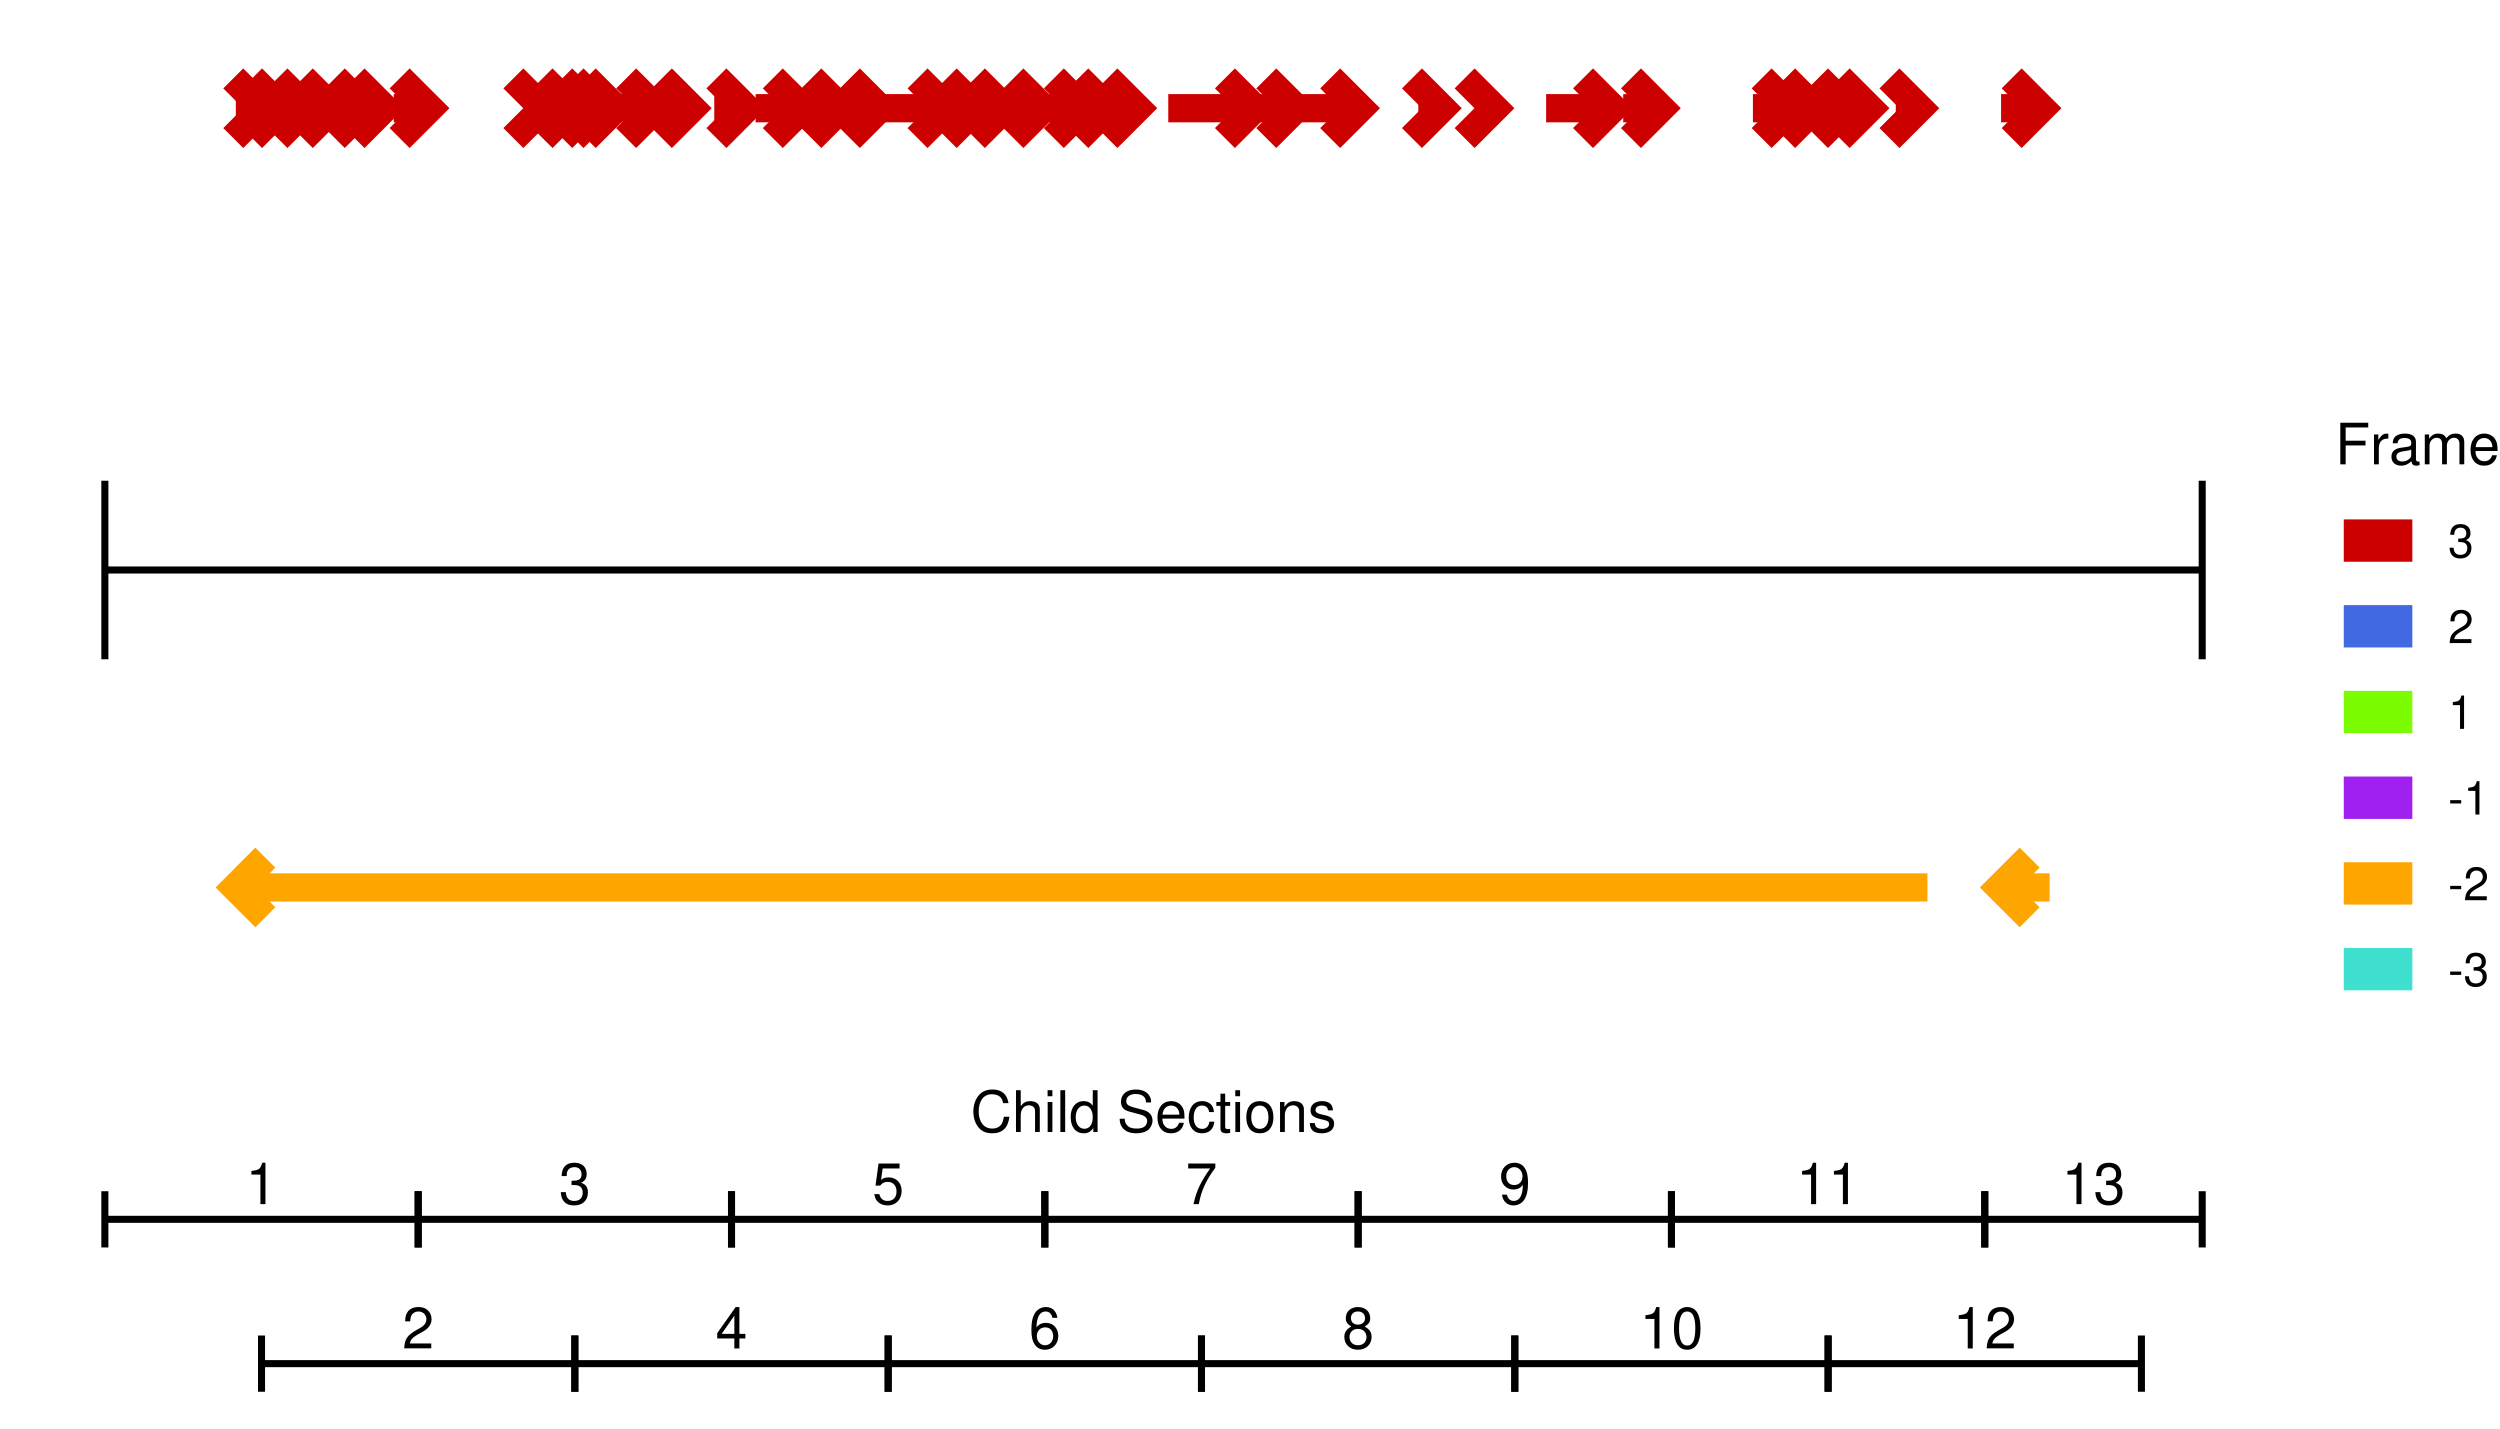 <?xml version="1.0" encoding="UTF-8"?>
<svg xmlns="http://www.w3.org/2000/svg" xmlns:xlink="http://www.w3.org/1999/xlink" width="504pt" height="288pt" viewBox="0 0 504 288" version="1.1">
<defs>
<g>
<symbol overflow="visible" id="glyph0-0">
<path style="stroke:none;" d=""/>
</symbol>
<symbol overflow="visible" id="glyph0-1">
<path style="stroke:none;" d="M 2.984 -5.953 L 2.984 0 L 4 0 L 4 -8.344 L 3.344 -8.344 C 2.984 -7.062 2.75 -6.891 1.172 -6.688 L 1.172 -5.953 Z M 2.984 -5.953 "/>
</symbol>
<symbol overflow="visible" id="glyph0-2">
<path style="stroke:none;" d="M 5.844 -1 L 1.531 -1 C 1.641 -1.703 2.016 -2.141 3.016 -2.75 L 4.172 -3.391 C 5.312 -4.031 5.906 -4.891 5.906 -5.906 C 5.906 -6.609 5.625 -7.25 5.141 -7.703 C 4.656 -8.141 4.047 -8.344 3.281 -8.344 C 2.234 -8.344 1.469 -7.984 1.016 -7.266 C 0.734 -6.828 0.594 -6.297 0.578 -5.469 L 1.594 -5.469 C 1.625 -6.031 1.703 -6.359 1.844 -6.641 C 2.094 -7.141 2.625 -7.453 3.25 -7.453 C 4.172 -7.453 4.859 -6.797 4.859 -5.891 C 4.859 -5.219 4.484 -4.641 3.75 -4.219 L 2.688 -3.609 C 0.984 -2.625 0.484 -1.844 0.391 -0.016 L 5.844 -0.016 Z M 5.844 -1 "/>
</symbol>
<symbol overflow="visible" id="glyph0-3">
<path style="stroke:none;" d="M 2.547 -3.844 L 3.109 -3.844 C 4.219 -3.844 4.797 -3.328 4.797 -2.328 C 4.797 -1.266 4.172 -0.641 3.125 -0.641 C 2 -0.641 1.453 -1.203 1.391 -2.422 L 0.375 -2.422 C 0.422 -1.75 0.531 -1.312 0.734 -0.953 C 1.156 -0.141 1.953 0.266 3.078 0.266 C 4.75 0.266 5.844 -0.75 5.844 -2.328 C 5.844 -3.391 5.438 -3.969 4.453 -4.312 C 5.219 -4.625 5.594 -5.203 5.594 -6.047 C 5.594 -7.484 4.672 -8.344 3.109 -8.344 C 1.453 -8.344 0.578 -7.422 0.547 -5.656 L 1.562 -5.656 C 1.578 -6.172 1.609 -6.453 1.75 -6.703 C 1.969 -7.188 2.484 -7.453 3.125 -7.453 C 4.016 -7.453 4.562 -6.922 4.562 -6.016 C 4.562 -5.422 4.359 -5.062 3.906 -4.875 C 3.625 -4.75 3.25 -4.719 2.547 -4.703 Z M 2.547 -3.844 "/>
</symbol>
<symbol overflow="visible" id="glyph0-4">
<path style="stroke:none;" d="M 3.781 -2.016 L 3.781 0 L 4.797 0 L 4.797 -2.016 L 6 -2.016 L 6 -2.938 L 4.797 -2.938 L 4.797 -8.344 L 4.047 -8.344 L 0.328 -3.094 L 0.328 -2.016 Z M 3.781 -2.938 L 1.219 -2.938 L 3.781 -6.609 Z M 3.781 -2.938 "/>
</symbol>
<symbol overflow="visible" id="glyph0-5">
<path style="stroke:none;" d="M 5.5 -8.188 L 1.266 -8.188 L 0.656 -3.734 L 1.594 -3.734 C 2.062 -4.297 2.453 -4.484 3.109 -4.484 C 4.203 -4.484 4.891 -3.734 4.891 -2.531 C 4.891 -1.344 4.203 -0.641 3.094 -0.641 C 2.203 -0.641 1.656 -1.078 1.422 -2.016 L 0.406 -2.016 C 0.547 -1.344 0.656 -1.016 0.906 -0.719 C 1.359 -0.094 2.188 0.266 3.125 0.266 C 4.766 0.266 5.922 -0.938 5.922 -2.672 C 5.922 -4.281 4.844 -5.391 3.281 -5.391 C 2.703 -5.391 2.234 -5.25 1.766 -4.891 L 2.094 -7.188 L 5.5 -7.188 Z M 5.5 -8.188 "/>
</symbol>
<symbol overflow="visible" id="glyph0-6">
<path style="stroke:none;" d="M 5.75 -6.172 C 5.547 -7.547 4.672 -8.344 3.422 -8.344 C 2.531 -8.344 1.719 -7.906 1.234 -7.156 C 0.719 -6.344 0.5 -5.328 0.5 -3.812 C 0.5 -2.406 0.688 -1.516 1.188 -0.781 C 1.625 -0.094 2.344 0.266 3.25 0.266 C 4.797 0.266 5.922 -0.906 5.922 -2.531 C 5.922 -4.062 4.891 -5.156 3.422 -5.156 C 2.609 -5.156 1.969 -4.844 1.531 -4.234 C 1.547 -6.297 2.188 -7.453 3.359 -7.453 C 4.078 -7.453 4.578 -6.984 4.734 -6.172 Z M 3.297 -4.25 C 4.266 -4.25 4.891 -3.562 4.891 -2.453 C 4.891 -1.391 4.188 -0.641 3.25 -0.641 C 2.312 -0.641 1.594 -1.438 1.594 -2.5 C 1.594 -3.531 2.281 -4.25 3.297 -4.25 Z M 3.297 -4.25 "/>
</symbol>
<symbol overflow="visible" id="glyph0-7">
<path style="stroke:none;" d="M 6 -8.188 L 0.531 -8.188 L 0.531 -7.188 L 4.953 -7.188 C 3 -4.406 2.203 -2.688 1.594 0 L 2.672 0 C 3.125 -2.625 4.156 -4.875 6 -7.328 Z M 6 -8.188 "/>
</symbol>
<symbol overflow="visible" id="glyph0-8">
<path style="stroke:none;" d="M 4.516 -4.406 C 5.375 -4.922 5.641 -5.328 5.641 -6.125 C 5.641 -7.438 4.625 -8.344 3.172 -8.344 C 1.734 -8.344 0.719 -7.438 0.719 -6.125 C 0.719 -5.328 0.984 -4.938 1.828 -4.406 C 0.891 -3.922 0.422 -3.25 0.422 -2.328 C 0.422 -0.797 1.547 0.266 3.172 0.266 C 4.797 0.266 5.922 -0.797 5.922 -2.328 C 5.922 -3.25 5.469 -3.922 4.516 -4.406 Z M 3.172 -7.453 C 4.047 -7.453 4.594 -6.922 4.594 -6.094 C 4.594 -5.312 4.031 -4.797 3.172 -4.797 C 2.312 -4.797 1.75 -5.312 1.75 -6.125 C 1.75 -6.922 2.312 -7.453 3.172 -7.453 Z M 3.172 -3.938 C 4.188 -3.938 4.891 -3.266 4.891 -2.297 C 4.891 -1.297 4.203 -0.641 3.156 -0.641 C 2.156 -0.641 1.469 -1.312 1.469 -2.281 C 1.469 -3.281 2.141 -3.938 3.172 -3.938 Z M 3.172 -3.938 "/>
</symbol>
<symbol overflow="visible" id="glyph0-9">
<path style="stroke:none;" d="M 0.609 -1.906 C 0.812 -0.547 1.688 0.266 2.938 0.266 C 3.844 0.266 4.656 -0.172 5.141 -0.922 C 5.641 -1.75 5.875 -2.766 5.875 -4.266 C 5.875 -5.688 5.672 -6.562 5.188 -7.312 C 4.734 -7.984 4.016 -8.344 3.125 -8.344 C 1.562 -8.344 0.438 -7.188 0.438 -5.562 C 0.438 -4.031 1.484 -2.938 2.953 -2.938 C 3.734 -2.938 4.312 -3.219 4.828 -3.859 C 4.812 -1.781 4.172 -0.641 3 -0.641 C 2.281 -0.641 1.797 -1.094 1.625 -1.906 Z M 3.109 -7.453 C 4.047 -7.453 4.766 -6.656 4.766 -5.594 C 4.766 -4.562 4.078 -3.844 3.078 -3.844 C 2.094 -3.844 1.484 -4.531 1.484 -5.641 C 1.484 -6.703 2.156 -7.453 3.109 -7.453 Z M 3.109 -7.453 "/>
</symbol>
<symbol overflow="visible" id="glyph0-10">
<path style="stroke:none;" d="M 3.172 -8.344 C 2.406 -8.344 1.719 -8 1.297 -7.438 C 0.766 -6.703 0.5 -5.594 0.5 -4.047 C 0.5 -1.219 1.422 0.266 3.172 0.266 C 4.906 0.266 5.859 -1.219 5.859 -3.969 C 5.859 -5.594 5.594 -6.672 5.062 -7.438 C 4.625 -8.016 3.953 -8.344 3.172 -8.344 Z M 3.172 -7.453 C 4.266 -7.453 4.812 -6.328 4.812 -4.062 C 4.812 -1.688 4.281 -0.578 3.156 -0.578 C 2.078 -0.578 1.531 -1.734 1.531 -4.031 C 1.531 -6.328 2.078 -7.453 3.172 -7.453 Z M 3.172 -7.453 "/>
</symbol>
<symbol overflow="visible" id="glyph0-11">
<path style="stroke:none;" d="M 7.641 -5.812 C 7.312 -7.656 6.25 -8.562 4.406 -8.562 C 3.266 -8.562 2.359 -8.203 1.734 -7.5 C 0.969 -6.672 0.547 -5.469 0.547 -4.109 C 0.547 -2.719 0.984 -1.531 1.766 -0.719 C 2.422 -0.047 3.25 0.266 4.359 0.266 C 6.406 0.266 7.562 -0.844 7.812 -3.078 L 6.703 -3.078 C 6.609 -2.5 6.5 -2.094 6.328 -1.766 C 5.984 -1.078 5.266 -0.688 4.359 -0.688 C 2.688 -0.688 1.625 -2.016 1.625 -4.125 C 1.625 -6.281 2.625 -7.609 4.266 -7.609 C 4.953 -7.609 5.594 -7.406 5.938 -7.078 C 6.25 -6.797 6.422 -6.438 6.547 -5.812 Z M 7.641 -5.812 "/>
</symbol>
<symbol overflow="visible" id="glyph0-12">
<path style="stroke:none;" d="M 0.812 -8.422 L 0.812 0 L 1.766 0 L 1.766 -3.344 C 1.766 -4.578 2.406 -5.375 3.406 -5.375 C 3.734 -5.375 4.031 -5.281 4.266 -5.109 C 4.531 -4.906 4.656 -4.625 4.656 -4.188 L 4.656 0 L 5.609 0 L 5.609 -4.578 C 5.609 -5.594 4.891 -6.219 3.703 -6.219 C 2.859 -6.219 2.328 -5.953 1.766 -5.219 L 1.766 -8.422 Z M 0.812 -8.422 "/>
</symbol>
<symbol overflow="visible" id="glyph0-13">
<path style="stroke:none;" d="M 1.734 -6.047 L 0.781 -6.047 L 0.781 0 L 1.734 0 Z M 1.734 -8.422 L 0.766 -8.422 L 0.766 -7.203 L 1.734 -7.203 Z M 1.734 -8.422 "/>
</symbol>
<symbol overflow="visible" id="glyph0-14">
<path style="stroke:none;" d="M 1.75 -8.422 L 0.781 -8.422 L 0.781 0 L 1.75 0 Z M 1.75 -8.422 "/>
</symbol>
<symbol overflow="visible" id="glyph0-15">
<path style="stroke:none;" d="M 5.719 -8.422 L 4.75 -8.422 L 4.75 -5.281 C 4.359 -5.906 3.703 -6.219 2.891 -6.219 C 1.328 -6.219 0.297 -4.969 0.297 -3.031 C 0.297 -1 1.297 0.266 2.938 0.266 C 3.766 0.266 4.344 -0.047 4.859 -0.797 L 4.859 0 L 5.719 0 Z M 3.062 -5.328 C 4.094 -5.328 4.75 -4.406 4.75 -2.953 C 4.75 -1.562 4.094 -0.641 3.078 -0.641 C 2.016 -0.641 1.312 -1.578 1.312 -2.984 C 1.312 -4.391 2.016 -5.328 3.062 -5.328 Z M 3.062 -5.328 "/>
</symbol>
<symbol overflow="visible" id="glyph0-16">
<path style="stroke:none;" d=""/>
</symbol>
<symbol overflow="visible" id="glyph0-17">
<path style="stroke:none;" d="M 6.875 -5.953 C 6.875 -6.531 6.844 -6.688 6.656 -7.078 C 6.203 -8.047 5.219 -8.562 3.797 -8.562 C 1.953 -8.562 0.812 -7.609 0.812 -6.078 C 0.812 -5.062 1.344 -4.406 2.453 -4.125 L 4.547 -3.562 C 5.625 -3.297 6.094 -2.859 6.094 -2.203 C 6.094 -1.75 5.859 -1.297 5.5 -1.047 C 5.156 -0.797 4.625 -0.688 3.953 -0.688 C 3.031 -0.688 2.406 -0.906 2.016 -1.391 C 1.703 -1.75 1.562 -2.156 1.578 -2.672 L 0.547 -2.672 C 0.562 -1.906 0.719 -1.391 1.047 -0.938 C 1.625 -0.141 2.594 0.266 3.875 0.266 C 4.891 0.266 5.703 0.031 6.25 -0.375 C 6.812 -0.828 7.172 -1.578 7.172 -2.312 C 7.172 -3.344 6.531 -4.109 5.375 -4.422 L 3.266 -4.984 C 2.25 -5.266 1.875 -5.594 1.875 -6.234 C 1.875 -7.094 2.625 -7.656 3.766 -7.656 C 5.109 -7.656 5.859 -7.062 5.859 -5.953 Z M 6.875 -5.953 "/>
</symbol>
<symbol overflow="visible" id="glyph0-18">
<path style="stroke:none;" d="M 5.922 -2.703 C 5.922 -3.625 5.859 -4.188 5.688 -4.625 C 5.281 -5.625 4.359 -6.219 3.234 -6.219 C 1.547 -6.219 0.469 -4.938 0.469 -2.938 C 0.469 -0.953 1.5 0.266 3.203 0.266 C 4.594 0.266 5.547 -0.516 5.797 -1.844 L 4.828 -1.844 C 4.562 -1.047 4.016 -0.625 3.25 -0.625 C 2.625 -0.625 2.109 -0.906 1.797 -1.406 C 1.562 -1.75 1.484 -2.094 1.469 -2.703 Z M 1.484 -3.484 C 1.578 -4.609 2.25 -5.328 3.219 -5.328 C 4.203 -5.328 4.891 -4.578 4.891 -3.484 Z M 1.484 -3.484 "/>
</symbol>
<symbol overflow="visible" id="glyph0-19">
<path style="stroke:none;" d="M 5.438 -4.016 C 5.391 -4.609 5.266 -4.984 5.031 -5.328 C 4.625 -5.891 3.891 -6.219 3.047 -6.219 C 1.406 -6.219 0.359 -4.938 0.359 -2.922 C 0.359 -0.969 1.391 0.266 3.031 0.266 C 4.484 0.266 5.391 -0.594 5.516 -2.078 L 4.531 -2.078 C 4.375 -1.109 3.875 -0.625 3.062 -0.625 C 2 -0.625 1.359 -1.484 1.359 -2.922 C 1.359 -4.438 1.984 -5.328 3.031 -5.328 C 3.844 -5.328 4.359 -4.859 4.469 -4.016 Z M 5.438 -4.016 "/>
</symbol>
<symbol overflow="visible" id="glyph0-20">
<path style="stroke:none;" d="M 2.938 -6.047 L 1.938 -6.047 L 1.938 -7.719 L 0.984 -7.719 L 0.984 -6.047 L 0.156 -6.047 L 0.156 -5.266 L 0.984 -5.266 L 0.984 -0.688 C 0.984 -0.062 1.391 0.266 2.141 0.266 C 2.406 0.266 2.609 0.25 2.938 0.188 L 2.938 -0.625 C 2.797 -0.594 2.672 -0.578 2.469 -0.578 C 2.062 -0.578 1.938 -0.688 1.938 -1.125 L 1.938 -5.266 L 2.938 -5.266 Z M 2.938 -6.047 "/>
</symbol>
<symbol overflow="visible" id="glyph0-21">
<path style="stroke:none;" d="M 3.141 -6.219 C 1.438 -6.219 0.422 -5.016 0.422 -2.984 C 0.422 -0.938 1.438 0.266 3.156 0.266 C 4.859 0.266 5.891 -0.953 5.891 -2.938 C 5.891 -5.031 4.891 -6.219 3.141 -6.219 Z M 3.156 -5.328 C 4.234 -5.328 4.891 -4.453 4.891 -2.938 C 4.891 -1.516 4.219 -0.625 3.156 -0.625 C 2.078 -0.625 1.422 -1.516 1.422 -2.984 C 1.422 -4.453 2.078 -5.328 3.156 -5.328 Z M 3.156 -5.328 "/>
</symbol>
<symbol overflow="visible" id="glyph0-22">
<path style="stroke:none;" d="M 0.812 -6.047 L 0.812 0 L 1.781 0 L 1.781 -3.344 C 1.781 -4.578 2.422 -5.375 3.422 -5.375 C 4.188 -5.375 4.672 -4.922 4.672 -4.188 L 4.672 0 L 5.625 0 L 5.625 -4.578 C 5.625 -5.578 4.875 -6.219 3.703 -6.219 C 2.812 -6.219 2.234 -5.875 1.703 -5.031 L 1.703 -6.047 Z M 0.812 -6.047 "/>
</symbol>
<symbol overflow="visible" id="glyph0-23">
<path style="stroke:none;" d="M 5.062 -4.359 C 5.047 -5.547 4.266 -6.219 2.859 -6.219 C 1.453 -6.219 0.547 -5.5 0.547 -4.375 C 0.547 -3.422 1.031 -2.984 2.453 -2.625 L 3.359 -2.406 C 4.031 -2.25 4.297 -2.016 4.297 -1.578 C 4.297 -1 3.734 -0.625 2.891 -0.625 C 2.359 -0.625 1.922 -0.781 1.688 -1.031 C 1.531 -1.203 1.469 -1.375 1.406 -1.797 L 0.391 -1.797 C 0.438 -0.406 1.219 0.266 2.812 0.266 C 4.328 0.266 5.297 -0.484 5.297 -1.656 C 5.297 -2.547 4.797 -3.047 3.594 -3.344 L 2.672 -3.562 C 1.875 -3.734 1.547 -4 1.547 -4.422 C 1.547 -4.984 2.047 -5.328 2.828 -5.328 C 3.609 -5.328 4.016 -5 4.047 -4.359 Z M 5.062 -4.359 "/>
</symbol>
<symbol overflow="visible" id="glyph1-0">
<path style="stroke:none;" d=""/>
</symbol>
<symbol overflow="visible" id="glyph1-1">
<path style="stroke:none;" d="M 2.109 -3.812 L 6.109 -3.812 L 6.109 -4.766 L 2.109 -4.766 L 2.109 -7.438 L 6.656 -7.438 L 6.656 -8.391 L 1.031 -8.391 L 1.031 0 L 2.109 0 Z M 2.109 -3.812 "/>
</symbol>
<symbol overflow="visible" id="glyph1-2">
<path style="stroke:none;" d="M 0.797 -6.031 L 0.797 0 L 1.766 0 L 1.766 -3.125 C 1.766 -4.578 2.375 -5.219 3.688 -5.188 L 3.688 -6.156 C 3.531 -6.188 3.438 -6.203 3.328 -6.203 C 2.703 -6.203 2.234 -5.828 1.672 -4.938 L 1.672 -6.031 Z M 0.797 -6.031 "/>
</symbol>
<symbol overflow="visible" id="glyph1-3">
<path style="stroke:none;" d="M 6.156 -0.562 C 6.047 -0.547 6 -0.547 5.953 -0.547 C 5.609 -0.547 5.422 -0.719 5.422 -1.016 L 5.422 -4.547 C 5.422 -5.625 4.641 -6.203 3.156 -6.203 C 2.281 -6.203 1.578 -5.953 1.156 -5.5 C 0.891 -5.188 0.766 -4.844 0.75 -4.25 L 1.719 -4.25 C 1.797 -4.984 2.234 -5.312 3.125 -5.312 C 4 -5.312 4.469 -4.984 4.469 -4.422 L 4.469 -4.156 C 4.469 -3.75 4.25 -3.594 3.469 -3.5 C 2.109 -3.328 1.906 -3.281 1.547 -3.125 C 0.844 -2.828 0.484 -2.297 0.484 -1.516 C 0.484 -0.422 1.234 0.266 2.469 0.266 C 3.219 0.266 3.828 0 4.516 -0.625 C 4.578 0 4.875 0.266 5.5 0.266 C 5.703 0.266 5.828 0.234 6.156 0.156 Z M 4.469 -1.891 C 4.469 -1.578 4.375 -1.375 4.094 -1.109 C 3.703 -0.766 3.234 -0.578 2.672 -0.578 C 1.922 -0.578 1.484 -0.938 1.484 -1.547 C 1.484 -2.172 1.891 -2.5 2.938 -2.641 C 3.953 -2.781 4.156 -2.828 4.469 -2.984 Z M 4.469 -1.891 "/>
</symbol>
<symbol overflow="visible" id="glyph1-4">
<path style="stroke:none;" d="M 0.812 -6.031 L 0.812 0 L 1.766 0 L 1.766 -3.781 C 1.766 -4.656 2.406 -5.359 3.188 -5.359 C 3.906 -5.359 4.297 -4.922 4.297 -4.156 L 4.297 0 L 5.266 0 L 5.266 -3.781 C 5.266 -4.656 5.906 -5.359 6.688 -5.359 C 7.391 -5.359 7.797 -4.906 7.797 -4.156 L 7.797 0 L 8.766 0 L 8.766 -4.516 C 8.766 -5.594 8.141 -6.203 7.016 -6.203 C 6.203 -6.203 5.734 -5.953 5.156 -5.281 C 4.812 -5.922 4.328 -6.203 3.547 -6.203 C 2.734 -6.203 2.203 -5.906 1.688 -5.172 L 1.688 -6.031 Z M 0.812 -6.031 "/>
</symbol>
<symbol overflow="visible" id="glyph1-5">
<path style="stroke:none;" d="M 5.906 -2.688 C 5.906 -3.609 5.828 -4.156 5.656 -4.609 C 5.266 -5.594 4.344 -6.203 3.219 -6.203 C 1.547 -6.203 0.453 -4.922 0.453 -2.938 C 0.453 -0.938 1.5 0.266 3.203 0.266 C 4.578 0.266 5.531 -0.516 5.766 -1.828 L 4.812 -1.828 C 4.547 -1.031 4 -0.625 3.234 -0.625 C 2.625 -0.625 2.109 -0.891 1.781 -1.406 C 1.547 -1.75 1.469 -2.094 1.453 -2.688 Z M 1.484 -3.469 C 1.562 -4.594 2.25 -5.312 3.203 -5.312 C 4.188 -5.312 4.859 -4.547 4.859 -3.469 Z M 1.484 -3.469 "/>
</symbol>
<symbol overflow="visible" id="glyph2-0">
<path style="stroke:none;" d=""/>
</symbol>
<symbol overflow="visible" id="glyph2-1">
<path style="stroke:none;" d="M 2.047 -3.094 L 2.5 -3.094 C 3.391 -3.094 3.875 -2.672 3.875 -1.875 C 3.875 -1.016 3.359 -0.516 2.516 -0.516 C 1.609 -0.516 1.172 -0.969 1.109 -1.953 L 0.297 -1.953 C 0.328 -1.406 0.422 -1.062 0.578 -0.766 C 0.938 -0.109 1.578 0.219 2.469 0.219 C 3.828 0.219 4.703 -0.609 4.703 -1.875 C 4.703 -2.734 4.375 -3.203 3.594 -3.484 C 4.203 -3.734 4.516 -4.188 4.516 -4.875 C 4.516 -6.031 3.75 -6.719 2.5 -6.719 C 1.172 -6.719 0.469 -5.984 0.438 -4.562 L 1.25 -4.562 C 1.266 -4.969 1.297 -5.203 1.406 -5.406 C 1.594 -5.781 2 -6 2.516 -6 C 3.234 -6 3.672 -5.562 3.672 -4.844 C 3.672 -4.375 3.5 -4.078 3.141 -3.922 C 2.922 -3.828 2.625 -3.797 2.047 -3.781 Z M 2.047 -3.094 "/>
</symbol>
<symbol overflow="visible" id="glyph2-2">
<path style="stroke:none;" d="M 4.703 -0.812 L 1.234 -0.812 C 1.312 -1.359 1.625 -1.719 2.422 -2.219 L 3.359 -2.734 C 4.281 -3.25 4.75 -3.938 4.75 -4.766 C 4.75 -5.312 4.531 -5.844 4.141 -6.203 C 3.75 -6.547 3.266 -6.719 2.641 -6.719 C 1.797 -6.719 1.188 -6.422 0.812 -5.844 C 0.578 -5.5 0.484 -5.078 0.469 -4.391 L 1.281 -4.391 C 1.312 -4.859 1.359 -5.125 1.484 -5.344 C 1.688 -5.75 2.125 -6 2.609 -6 C 3.359 -6 3.906 -5.469 3.906 -4.734 C 3.906 -4.203 3.609 -3.734 3.016 -3.406 L 2.172 -2.906 C 0.797 -2.109 0.391 -1.484 0.312 -0.016 L 4.703 -0.016 Z M 4.703 -0.812 "/>
</symbol>
<symbol overflow="visible" id="glyph2-3">
<path style="stroke:none;" d="M 2.406 -4.781 L 2.406 0 L 3.219 0 L 3.219 -6.719 L 2.688 -6.719 C 2.406 -5.688 2.219 -5.547 0.953 -5.391 L 0.953 -4.781 Z M 2.406 -4.781 "/>
</symbol>
<symbol overflow="visible" id="glyph2-4">
<path style="stroke:none;" d="M 2.641 -2.906 L 0.422 -2.906 L 0.422 -2.234 L 2.641 -2.234 Z M 2.641 -2.906 "/>
</symbol>
</g>
<clipPath id="clip1">
  <path d="M 300 0 L 466.105 0 L 466.105 109 L 300 109 Z M 300 0 "/>
</clipPath>
<clipPath id="clip2">
  <path d="M 325 0 L 466.105 0 L 466.105 109 L 325 109 Z M 325 0 "/>
</clipPath>
<clipPath id="clip3">
  <path d="M 322 92 L 466.105 92 L 466.105 266 L 322 266 Z M 322 92 "/>
</clipPath>
</defs>
<g id="surface1">
<path style="fill:none;stroke-width:1.423;stroke-linecap:butt;stroke-linejoin:round;stroke:rgb(0%,0%,0%);stroke-opacity:1;stroke-miterlimit:10;" d="M 21.141 114.91 L 443.965 114.91 "/>
<path style="fill:none;stroke-width:1.423;stroke-linecap:butt;stroke-linejoin:round;stroke:rgb(0%,0%,0%);stroke-opacity:1;stroke-miterlimit:10;" d="M 21.141 96.91 L 21.141 132.91 "/>
<path style="fill:none;stroke-width:1.423;stroke-linecap:butt;stroke-linejoin:round;stroke:rgb(0%,0%,0%);stroke-opacity:1;stroke-miterlimit:10;" d="M 443.965 132.91 L 443.965 96.91 "/>
<path style="fill:none;stroke-width:5.691;stroke-linecap:butt;stroke-linejoin:miter;stroke:rgb(100%,64.706%,0%);stroke-opacity:1;stroke-miterlimit:10;" d="M 47.48 178.91 L 388.57 178.91 "/>
<path style="fill:none;stroke-width:5.691;stroke-linecap:butt;stroke-linejoin:miter;stroke:rgb(100%,64.706%,0%);stroke-opacity:1;stroke-miterlimit:10;" d="M 53.492 172.895 L 47.48 178.91 L 53.492 184.922 "/>
<path style="fill:none;stroke-width:5.691;stroke-linecap:butt;stroke-linejoin:miter;stroke:rgb(80.392%,0%,0%);stroke-opacity:1;stroke-miterlimit:10;" d="M 68.199 21.816 L 73.504 21.816 "/>
<path style="fill:none;stroke-width:5.691;stroke-linecap:butt;stroke-linejoin:miter;stroke:rgb(80.392%,0%,0%);stroke-opacity:1;stroke-miterlimit:10;" d="M 67.492 27.832 L 73.504 21.816 L 67.492 15.805 "/>
<path style="fill:none;stroke-width:5.691;stroke-linecap:butt;stroke-linejoin:miter;stroke:rgb(80.392%,0%,0%);stroke-opacity:1;stroke-miterlimit:10;" d="M 79.379 21.816 L 86.578 21.816 "/>
<path style="fill:none;stroke-width:5.691;stroke-linecap:butt;stroke-linejoin:miter;stroke:rgb(80.392%,0%,0%);stroke-opacity:1;stroke-miterlimit:10;" d="M 80.566 27.832 L 86.578 21.816 L 80.566 15.805 "/>
<path style="fill:none;stroke-width:5.691;stroke-linecap:butt;stroke-linejoin:miter;stroke:rgb(80.392%,0%,0%);stroke-opacity:1;stroke-miterlimit:10;" d="M 47.543 21.816 L 53.039 21.816 "/>
<path style="fill:none;stroke-width:5.691;stroke-linecap:butt;stroke-linejoin:miter;stroke:rgb(80.392%,0%,0%);stroke-opacity:1;stroke-miterlimit:10;" d="M 47.027 27.832 L 53.039 21.816 L 47.027 15.805 "/>
<path style="fill:none;stroke-width:5.691;stroke-linecap:butt;stroke-linejoin:miter;stroke:rgb(80.392%,0%,0%);stroke-opacity:1;stroke-miterlimit:10;" d="M 57.207 21.816 L 61.945 21.816 "/>
<path style="fill:none;stroke-width:5.691;stroke-linecap:butt;stroke-linejoin:miter;stroke:rgb(80.392%,0%,0%);stroke-opacity:1;stroke-miterlimit:10;" d="M 55.934 27.832 L 61.945 21.816 L 55.934 15.805 "/>
<path style="fill:none;stroke-width:5.691;stroke-linecap:butt;stroke-linejoin:miter;stroke:rgb(80.392%,0%,0%);stroke-opacity:1;stroke-miterlimit:10;" d="M 53.418 21.816 L 56.828 21.816 "/>
<path style="fill:none;stroke-width:5.691;stroke-linecap:butt;stroke-linejoin:miter;stroke:rgb(80.392%,0%,0%);stroke-opacity:1;stroke-miterlimit:10;" d="M 50.816 27.832 L 56.828 21.816 L 50.816 15.805 "/>
<path style="fill:none;stroke-width:5.691;stroke-linecap:butt;stroke-linejoin:miter;stroke:rgb(80.392%,0%,0%);stroke-opacity:1;stroke-miterlimit:10;" d="M 73.883 21.816 L 77.484 21.816 "/>
<path style="fill:none;stroke-width:5.691;stroke-linecap:butt;stroke-linejoin:miter;stroke:rgb(80.392%,0%,0%);stroke-opacity:1;stroke-miterlimit:10;" d="M 71.473 27.832 L 77.484 21.816 L 71.473 15.805 "/>
<path style="fill:none;stroke-width:5.691;stroke-linecap:butt;stroke-linejoin:miter;stroke:rgb(80.392%,0%,0%);stroke-opacity:1;stroke-miterlimit:10;" d="M 62.137 21.816 L 67.062 21.816 "/>
<path style="fill:none;stroke-width:5.691;stroke-linecap:butt;stroke-linejoin:miter;stroke:rgb(80.392%,0%,0%);stroke-opacity:1;stroke-miterlimit:10;" d="M 61.047 27.832 L 67.062 21.816 L 61.047 15.805 "/>
<path style="fill:none;stroke-width:5.691;stroke-linecap:butt;stroke-linejoin:miter;stroke:rgb(80.392%,0%,0%);stroke-opacity:1;stroke-miterlimit:10;" d="M 110.266 21.816 L 115.383 21.816 "/>
<path style="fill:none;stroke-width:5.691;stroke-linecap:butt;stroke-linejoin:miter;stroke:rgb(80.392%,0%,0%);stroke-opacity:1;stroke-miterlimit:10;" d="M 109.371 27.832 L 115.383 21.816 L 109.371 15.805 "/>
<path style="fill:none;stroke-width:5.691;stroke-linecap:butt;stroke-linejoin:miter;stroke:rgb(80.392%,0%,0%);stroke-opacity:1;stroke-miterlimit:10;" d="M 105.91 21.816 L 109.508 21.816 "/>
<path style="fill:none;stroke-width:5.691;stroke-linecap:butt;stroke-linejoin:miter;stroke:rgb(80.392%,0%,0%);stroke-opacity:1;stroke-miterlimit:10;" d="M 103.496 27.832 L 109.508 21.816 L 103.496 15.805 "/>
<path style="fill:none;stroke-width:5.691;stroke-linecap:butt;stroke-linejoin:miter;stroke:rgb(80.392%,0%,0%);stroke-opacity:1;stroke-miterlimit:10;" d="M 132.629 21.816 L 139.449 21.816 "/>
<path style="fill:none;stroke-width:5.691;stroke-linecap:butt;stroke-linejoin:miter;stroke:rgb(80.392%,0%,0%);stroke-opacity:1;stroke-miterlimit:10;" d="M 133.438 27.832 L 139.449 21.816 L 133.438 15.805 "/>
<path style="fill:none;stroke-width:5.691;stroke-linecap:butt;stroke-linejoin:miter;stroke:rgb(80.392%,0%,0%);stroke-opacity:1;stroke-miterlimit:10;" d="M 125.047 21.816 L 132.246 21.816 "/>
<path style="fill:none;stroke-width:5.691;stroke-linecap:butt;stroke-linejoin:miter;stroke:rgb(80.392%,0%,0%);stroke-opacity:1;stroke-miterlimit:10;" d="M 126.234 27.832 L 132.246 21.816 L 126.234 15.805 "/>
<path style="fill:none;stroke-width:5.691;stroke-linecap:butt;stroke-linejoin:miter;stroke:rgb(80.392%,0%,0%);stroke-opacity:1;stroke-miterlimit:10;" d="M 115.574 21.816 L 119.363 21.816 "/>
<path style="fill:none;stroke-width:5.691;stroke-linecap:butt;stroke-linejoin:miter;stroke:rgb(80.392%,0%,0%);stroke-opacity:1;stroke-miterlimit:10;" d="M 113.348 27.832 L 119.363 21.816 L 113.348 15.805 "/>
<path style="fill:none;stroke-width:5.691;stroke-linecap:butt;stroke-linejoin:miter;stroke:rgb(80.392%,0%,0%);stroke-opacity:1;stroke-miterlimit:10;" d="M 121.824 21.816 L 124.102 21.816 "/>
<path style="fill:none;stroke-width:5.691;stroke-linecap:butt;stroke-linejoin:miter;stroke:rgb(80.392%,0%,0%);stroke-opacity:1;stroke-miterlimit:10;" d="M 118.086 27.832 L 124.102 21.816 L 118.086 15.805 "/>
<path style="fill:none;stroke-width:5.691;stroke-linecap:butt;stroke-linejoin:miter;stroke:rgb(80.392%,0%,0%);stroke-opacity:1;stroke-miterlimit:10;" d="M 119.551 21.816 L 121.637 21.816 "/>
<path style="fill:none;stroke-width:5.691;stroke-linecap:butt;stroke-linejoin:miter;stroke:rgb(80.392%,0%,0%);stroke-opacity:1;stroke-miterlimit:10;" d="M 115.625 27.832 L 121.637 21.816 L 115.625 15.805 "/>
<path style="fill:none;stroke-width:5.691;stroke-linecap:butt;stroke-linejoin:miter;stroke:rgb(80.392%,0%,0%);stroke-opacity:1;stroke-miterlimit:10;" d="M 152.336 21.816 L 161.809 21.816 "/>
<path style="fill:none;stroke-width:5.691;stroke-linecap:butt;stroke-linejoin:miter;stroke:rgb(80.392%,0%,0%);stroke-opacity:1;stroke-miterlimit:10;" d="M 155.797 27.832 L 161.809 21.816 L 155.797 15.805 "/>
<path style="fill:none;stroke-width:5.691;stroke-linecap:butt;stroke-linejoin:miter;stroke:rgb(80.392%,0%,0%);stroke-opacity:1;stroke-miterlimit:10;" d="M 169.77 21.816 L 177.348 21.816 "/>
<path style="fill:none;stroke-width:5.691;stroke-linecap:butt;stroke-linejoin:miter;stroke:rgb(80.392%,0%,0%);stroke-opacity:1;stroke-miterlimit:10;" d="M 171.336 27.832 L 177.348 21.816 L 171.336 15.805 "/>
<path style="fill:none;stroke-width:5.691;stroke-linecap:butt;stroke-linejoin:miter;stroke:rgb(80.392%,0%,0%);stroke-opacity:1;stroke-miterlimit:10;" d="M 143.996 21.816 L 150.438 21.816 "/>
<path style="fill:none;stroke-width:5.691;stroke-linecap:butt;stroke-linejoin:miter;stroke:rgb(80.392%,0%,0%);stroke-opacity:1;stroke-miterlimit:10;" d="M 144.426 27.832 L 150.438 21.816 L 144.426 15.805 "/>
<path style="fill:none;stroke-width:5.691;stroke-linecap:butt;stroke-linejoin:miter;stroke:rgb(80.392%,0%,0%);stroke-opacity:1;stroke-miterlimit:10;" d="M 166.547 21.816 L 169.578 21.816 "/>
<path style="fill:none;stroke-width:5.691;stroke-linecap:butt;stroke-linejoin:miter;stroke:rgb(80.392%,0%,0%);stroke-opacity:1;stroke-miterlimit:10;" d="M 163.566 27.832 L 169.578 21.816 L 163.566 15.805 "/>
<path style="fill:none;stroke-width:5.691;stroke-linecap:butt;stroke-linejoin:miter;stroke:rgb(80.392%,0%,0%);stroke-opacity:1;stroke-miterlimit:10;" d="M 177.918 21.816 L 190.992 21.816 "/>
<path style="fill:none;stroke-width:5.691;stroke-linecap:butt;stroke-linejoin:miter;stroke:rgb(80.392%,0%,0%);stroke-opacity:1;stroke-miterlimit:10;" d="M 184.977 27.832 L 190.992 21.816 L 184.977 15.805 "/>
<path style="fill:none;stroke-width:5.691;stroke-linecap:butt;stroke-linejoin:miter;stroke:rgb(80.392%,0%,0%);stroke-opacity:1;stroke-miterlimit:10;" d="M 198.949 21.816 L 202.551 21.816 "/>
<path style="fill:none;stroke-width:5.691;stroke-linecap:butt;stroke-linejoin:miter;stroke:rgb(80.392%,0%,0%);stroke-opacity:1;stroke-miterlimit:10;" d="M 196.539 27.832 L 202.551 21.816 L 196.539 15.805 "/>
<path style="fill:none;stroke-width:5.691;stroke-linecap:butt;stroke-linejoin:miter;stroke:rgb(80.392%,0%,0%);stroke-opacity:1;stroke-miterlimit:10;" d="M 192.316 21.816 L 196.867 21.816 "/>
<path style="fill:none;stroke-width:5.691;stroke-linecap:butt;stroke-linejoin:miter;stroke:rgb(80.392%,0%,0%);stroke-opacity:1;stroke-miterlimit:10;" d="M 190.852 27.832 L 196.867 21.816 L 190.852 15.805 "/>
<path style="fill:none;stroke-width:5.691;stroke-linecap:butt;stroke-linejoin:miter;stroke:rgb(80.392%,0%,0%);stroke-opacity:1;stroke-miterlimit:10;" d="M 205.773 21.816 L 210.32 21.816 "/>
<path style="fill:none;stroke-width:5.691;stroke-linecap:butt;stroke-linejoin:miter;stroke:rgb(80.392%,0%,0%);stroke-opacity:1;stroke-miterlimit:10;" d="M 204.305 27.832 L 210.32 21.816 L 204.305 15.805 "/>
<path style="fill:none;stroke-width:5.691;stroke-linecap:butt;stroke-linejoin:miter;stroke:rgb(80.392%,0%,0%);stroke-opacity:1;stroke-miterlimit:10;" d="M 218.656 21.816 L 223.395 21.816 "/>
<path style="fill:none;stroke-width:5.691;stroke-linecap:butt;stroke-linejoin:miter;stroke:rgb(80.392%,0%,0%);stroke-opacity:1;stroke-miterlimit:10;" d="M 217.383 27.832 L 223.395 21.816 L 217.383 15.805 "/>
<path style="fill:none;stroke-width:5.691;stroke-linecap:butt;stroke-linejoin:miter;stroke:rgb(80.392%,0%,0%);stroke-opacity:1;stroke-miterlimit:10;" d="M 235.523 21.816 L 252.957 21.816 "/>
<path style="fill:none;stroke-width:5.691;stroke-linecap:butt;stroke-linejoin:miter;stroke:rgb(80.392%,0%,0%);stroke-opacity:1;stroke-miterlimit:10;" d="M 246.941 27.832 L 252.957 21.816 L 246.941 15.805 "/>
<path style="fill:none;stroke-width:5.691;stroke-linecap:butt;stroke-linejoin:miter;stroke:rgb(80.392%,0%,0%);stroke-opacity:1;stroke-miterlimit:10;" d="M 211.457 21.816 L 218.469 21.816 "/>
<path style="fill:none;stroke-width:5.691;stroke-linecap:butt;stroke-linejoin:miter;stroke:rgb(80.392%,0%,0%);stroke-opacity:1;stroke-miterlimit:10;" d="M 212.453 27.832 L 218.469 21.816 L 212.453 15.805 "/>
<path style="fill:none;stroke-width:5.691;stroke-linecap:butt;stroke-linejoin:miter;stroke:rgb(80.392%,0%,0%);stroke-opacity:1;stroke-miterlimit:10;" d="M 224.531 21.816 L 229.27 21.816 "/>
<path style="fill:none;stroke-width:5.691;stroke-linecap:butt;stroke-linejoin:miter;stroke:rgb(80.392%,0%,0%);stroke-opacity:1;stroke-miterlimit:10;" d="M 223.254 27.832 L 229.27 21.816 L 223.254 15.805 "/>
<path style="fill:none;stroke-width:5.691;stroke-linecap:butt;stroke-linejoin:miter;stroke:rgb(80.392%,0%,0%);stroke-opacity:1;stroke-miterlimit:10;" d="M 253.145 21.816 L 261.293 21.816 "/>
<path style="fill:none;stroke-width:5.691;stroke-linecap:butt;stroke-linejoin:miter;stroke:rgb(80.392%,0%,0%);stroke-opacity:1;stroke-miterlimit:10;" d="M 255.281 27.832 L 261.293 21.816 L 255.281 15.805 "/>
<path style="fill:none;stroke-width:5.691;stroke-linecap:butt;stroke-linejoin:miter;stroke:rgb(80.392%,0%,0%);stroke-opacity:1;stroke-miterlimit:10;" d="M 261.484 21.816 L 274.18 21.816 "/>
<path style="fill:none;stroke-width:5.691;stroke-linecap:butt;stroke-linejoin:miter;stroke:rgb(80.392%,0%,0%);stroke-opacity:1;stroke-miterlimit:10;" d="M 268.164 27.832 L 274.18 21.816 L 268.164 15.805 "/>
<path style="fill:none;stroke-width:5.691;stroke-linecap:butt;stroke-linejoin:miter;stroke:rgb(80.392%,0%,0%);stroke-opacity:1;stroke-miterlimit:10;" d="M 285.93 21.816 L 290.664 21.816 "/>
<path style="fill:none;stroke-width:5.691;stroke-linecap:butt;stroke-linejoin:miter;stroke:rgb(80.392%,0%,0%);stroke-opacity:1;stroke-miterlimit:10;" d="M 284.652 27.832 L 290.664 21.816 L 284.652 15.805 "/>
<path style="fill:none;stroke-width:5.691;stroke-linecap:butt;stroke-linejoin:miter;stroke:rgb(80.392%,0%,0%);stroke-opacity:1;stroke-miterlimit:10;" d="M 299.004 21.816 L 301.277 21.816 "/>
<path style="fill:none;stroke-width:5.691;stroke-linecap:butt;stroke-linejoin:miter;stroke:rgb(80.392%,0%,0%);stroke-opacity:1;stroke-miterlimit:10;" d="M 295.262 27.832 L 301.277 21.816 L 295.262 15.805 "/>
<path style="fill:none;stroke-width:5.691;stroke-linecap:butt;stroke-linejoin:miter;stroke:rgb(80.392%,0%,0%);stroke-opacity:1;stroke-miterlimit:10;" d="M 311.699 21.816 L 325.152 21.816 "/>
<path style="fill:none;stroke-width:5.691;stroke-linecap:butt;stroke-linejoin:miter;stroke:rgb(80.392%,0%,0%);stroke-opacity:1;stroke-miterlimit:10;" d="M 319.141 27.832 L 325.152 21.816 L 319.141 15.805 "/>
<path style="fill:none;stroke-width:5.691;stroke-linecap:butt;stroke-linejoin:miter;stroke:rgb(80.392%,0%,0%);stroke-opacity:1;stroke-miterlimit:10;" d="M 327.238 21.816 L 334.816 21.816 "/>
<path style="fill:none;stroke-width:5.691;stroke-linecap:butt;stroke-linejoin:miter;stroke:rgb(80.392%,0%,0%);stroke-opacity:1;stroke-miterlimit:10;" d="M 328.805 27.832 L 334.816 21.816 L 328.805 15.805 "/>
<path style="fill:none;stroke-width:5.691;stroke-linecap:butt;stroke-linejoin:miter;stroke:rgb(80.392%,0%,0%);stroke-opacity:1;stroke-miterlimit:10;" d="M 353.387 21.816 L 361.156 21.816 "/>
<path style="fill:none;stroke-width:5.691;stroke-linecap:butt;stroke-linejoin:miter;stroke:rgb(80.392%,0%,0%);stroke-opacity:1;stroke-miterlimit:10;" d="M 355.145 27.832 L 361.156 21.816 L 355.145 15.805 "/>
<path style="fill:none;stroke-width:5.691;stroke-linecap:butt;stroke-linejoin:miter;stroke:rgb(80.392%,0%,0%);stroke-opacity:1;stroke-miterlimit:10;" d="M 361.348 21.816 L 365.895 21.816 "/>
<path style="fill:none;stroke-width:5.691;stroke-linecap:butt;stroke-linejoin:miter;stroke:rgb(80.392%,0%,0%);stroke-opacity:1;stroke-miterlimit:10;" d="M 359.883 27.832 L 365.895 21.816 L 359.883 15.805 "/>
<path style="fill:none;stroke-width:5.691;stroke-linecap:butt;stroke-linejoin:miter;stroke:rgb(80.392%,0%,0%);stroke-opacity:1;stroke-miterlimit:10;" d="M 366.844 21.816 L 372.527 21.816 "/>
<path style="fill:none;stroke-width:5.691;stroke-linecap:butt;stroke-linejoin:miter;stroke:rgb(80.392%,0%,0%);stroke-opacity:1;stroke-miterlimit:10;" d="M 366.512 27.832 L 372.527 21.816 L 366.512 15.805 "/>
<path style="fill:none;stroke-width:5.691;stroke-linecap:butt;stroke-linejoin:miter;stroke:rgb(80.392%,0%,0%);stroke-opacity:1;stroke-miterlimit:10;" d="M 382.191 21.816 L 386.93 21.816 "/>
<g clip-path="url(#clip1)" clip-rule="nonzero">
<path style="fill:none;stroke-width:5.691;stroke-linecap:butt;stroke-linejoin:miter;stroke:rgb(80.392%,0%,0%);stroke-opacity:1;stroke-miterlimit:10;" d="M 380.914 27.832 L 386.93 21.816 L 380.914 15.805 "/>
</g>
<path style="fill:none;stroke-width:5.691;stroke-linecap:butt;stroke-linejoin:miter;stroke:rgb(80.392%,0%,0%);stroke-opacity:1;stroke-miterlimit:10;" d="M 373.285 21.816 L 376.887 21.816 "/>
<path style="fill:none;stroke-width:5.691;stroke-linecap:butt;stroke-linejoin:miter;stroke:rgb(80.392%,0%,0%);stroke-opacity:1;stroke-miterlimit:10;" d="M 370.871 27.832 L 376.887 21.816 L 370.871 15.805 "/>
<path style="fill:none;stroke-width:5.691;stroke-linecap:butt;stroke-linejoin:miter;stroke:rgb(80.392%,0%,0%);stroke-opacity:1;stroke-miterlimit:10;" d="M 403.414 21.816 L 411.562 21.816 "/>
<g clip-path="url(#clip2)" clip-rule="nonzero">
<path style="fill:none;stroke-width:5.691;stroke-linecap:butt;stroke-linejoin:miter;stroke:rgb(80.392%,0%,0%);stroke-opacity:1;stroke-miterlimit:10;" d="M 405.551 27.832 L 411.562 21.816 L 405.551 15.805 "/>
</g>
<path style="fill:none;stroke-width:5.691;stroke-linecap:butt;stroke-linejoin:miter;stroke:rgb(100%,64.706%,0%);stroke-opacity:1;stroke-miterlimit:10;" d="M 403.16 178.91 L 413.203 178.91 "/>
<g clip-path="url(#clip3)" clip-rule="nonzero">
<path style="fill:none;stroke-width:5.691;stroke-linecap:butt;stroke-linejoin:miter;stroke:rgb(100%,64.706%,0%);stroke-opacity:1;stroke-miterlimit:10;" d="M 409.176 172.895 L 403.16 178.91 L 409.176 184.922 "/>
</g>
<path style="fill:none;stroke-width:1.423;stroke-linecap:butt;stroke-linejoin:miter;stroke:rgb(0%,0%,0%);stroke-opacity:1;stroke-miterlimit:10;" d="M 21.141 245.816 L 84.305 245.816 "/>
<path style="fill:none;stroke-width:1.423;stroke-linecap:butt;stroke-linejoin:miter;stroke:rgb(0%,0%,0%);stroke-opacity:1;stroke-miterlimit:10;" d="M 21.141 240.148 L 21.141 251.488 "/>
<path style="fill:none;stroke-width:1.423;stroke-linecap:butt;stroke-linejoin:miter;stroke:rgb(0%,0%,0%);stroke-opacity:1;stroke-miterlimit:10;" d="M 84.305 251.488 L 84.305 240.148 "/>
<path style="fill:none;stroke-width:1.423;stroke-linecap:butt;stroke-linejoin:miter;stroke:rgb(0%,0%,0%);stroke-opacity:1;stroke-miterlimit:10;" d="M 52.723 274.91 L 115.887 274.91 "/>
<path style="fill:none;stroke-width:1.423;stroke-linecap:butt;stroke-linejoin:miter;stroke:rgb(0%,0%,0%);stroke-opacity:1;stroke-miterlimit:10;" d="M 52.723 269.238 L 52.723 280.578 "/>
<path style="fill:none;stroke-width:1.423;stroke-linecap:butt;stroke-linejoin:miter;stroke:rgb(0%,0%,0%);stroke-opacity:1;stroke-miterlimit:10;" d="M 115.887 280.578 L 115.887 269.238 "/>
<path style="fill:none;stroke-width:1.423;stroke-linecap:butt;stroke-linejoin:miter;stroke:rgb(0%,0%,0%);stroke-opacity:1;stroke-miterlimit:10;" d="M 84.305 245.816 L 147.473 245.816 "/>
<path style="fill:none;stroke-width:1.423;stroke-linecap:butt;stroke-linejoin:miter;stroke:rgb(0%,0%,0%);stroke-opacity:1;stroke-miterlimit:10;" d="M 84.305 240.148 L 84.305 251.488 "/>
<path style="fill:none;stroke-width:1.423;stroke-linecap:butt;stroke-linejoin:miter;stroke:rgb(0%,0%,0%);stroke-opacity:1;stroke-miterlimit:10;" d="M 147.473 251.488 L 147.473 240.148 "/>
<path style="fill:none;stroke-width:1.423;stroke-linecap:butt;stroke-linejoin:miter;stroke:rgb(0%,0%,0%);stroke-opacity:1;stroke-miterlimit:10;" d="M 115.887 274.91 L 179.055 274.91 "/>
<path style="fill:none;stroke-width:1.423;stroke-linecap:butt;stroke-linejoin:miter;stroke:rgb(0%,0%,0%);stroke-opacity:1;stroke-miterlimit:10;" d="M 115.887 269.238 L 115.887 280.578 "/>
<path style="fill:none;stroke-width:1.423;stroke-linecap:butt;stroke-linejoin:miter;stroke:rgb(0%,0%,0%);stroke-opacity:1;stroke-miterlimit:10;" d="M 179.055 280.578 L 179.055 269.238 "/>
<path style="fill:none;stroke-width:1.423;stroke-linecap:butt;stroke-linejoin:miter;stroke:rgb(0%,0%,0%);stroke-opacity:1;stroke-miterlimit:10;" d="M 147.473 245.816 L 210.637 245.816 "/>
<path style="fill:none;stroke-width:1.423;stroke-linecap:butt;stroke-linejoin:miter;stroke:rgb(0%,0%,0%);stroke-opacity:1;stroke-miterlimit:10;" d="M 147.473 240.148 L 147.473 251.488 "/>
<path style="fill:none;stroke-width:1.423;stroke-linecap:butt;stroke-linejoin:miter;stroke:rgb(0%,0%,0%);stroke-opacity:1;stroke-miterlimit:10;" d="M 210.637 251.488 L 210.637 240.148 "/>
<path style="fill:none;stroke-width:1.423;stroke-linecap:butt;stroke-linejoin:miter;stroke:rgb(0%,0%,0%);stroke-opacity:1;stroke-miterlimit:10;" d="M 179.055 274.91 L 242.219 274.91 "/>
<path style="fill:none;stroke-width:1.423;stroke-linecap:butt;stroke-linejoin:miter;stroke:rgb(0%,0%,0%);stroke-opacity:1;stroke-miterlimit:10;" d="M 179.055 269.238 L 179.055 280.578 "/>
<path style="fill:none;stroke-width:1.423;stroke-linecap:butt;stroke-linejoin:miter;stroke:rgb(0%,0%,0%);stroke-opacity:1;stroke-miterlimit:10;" d="M 242.219 280.578 L 242.219 269.238 "/>
<path style="fill:none;stroke-width:1.423;stroke-linecap:butt;stroke-linejoin:miter;stroke:rgb(0%,0%,0%);stroke-opacity:1;stroke-miterlimit:10;" d="M 210.637 245.816 L 273.801 245.816 "/>
<path style="fill:none;stroke-width:1.423;stroke-linecap:butt;stroke-linejoin:miter;stroke:rgb(0%,0%,0%);stroke-opacity:1;stroke-miterlimit:10;" d="M 210.637 240.148 L 210.637 251.488 "/>
<path style="fill:none;stroke-width:1.423;stroke-linecap:butt;stroke-linejoin:miter;stroke:rgb(0%,0%,0%);stroke-opacity:1;stroke-miterlimit:10;" d="M 273.801 251.488 L 273.801 240.148 "/>
<path style="fill:none;stroke-width:1.423;stroke-linecap:butt;stroke-linejoin:miter;stroke:rgb(0%,0%,0%);stroke-opacity:1;stroke-miterlimit:10;" d="M 242.219 274.91 L 305.383 274.91 "/>
<path style="fill:none;stroke-width:1.423;stroke-linecap:butt;stroke-linejoin:miter;stroke:rgb(0%,0%,0%);stroke-opacity:1;stroke-miterlimit:10;" d="M 242.219 269.238 L 242.219 280.578 "/>
<path style="fill:none;stroke-width:1.423;stroke-linecap:butt;stroke-linejoin:miter;stroke:rgb(0%,0%,0%);stroke-opacity:1;stroke-miterlimit:10;" d="M 305.383 280.578 L 305.383 269.238 "/>
<path style="fill:none;stroke-width:1.423;stroke-linecap:butt;stroke-linejoin:miter;stroke:rgb(0%,0%,0%);stroke-opacity:1;stroke-miterlimit:10;" d="M 273.801 245.816 L 336.965 245.816 "/>
<path style="fill:none;stroke-width:1.423;stroke-linecap:butt;stroke-linejoin:miter;stroke:rgb(0%,0%,0%);stroke-opacity:1;stroke-miterlimit:10;" d="M 273.801 240.148 L 273.801 251.488 "/>
<path style="fill:none;stroke-width:1.423;stroke-linecap:butt;stroke-linejoin:miter;stroke:rgb(0%,0%,0%);stroke-opacity:1;stroke-miterlimit:10;" d="M 336.965 251.488 L 336.965 240.148 "/>
<path style="fill:none;stroke-width:1.423;stroke-linecap:butt;stroke-linejoin:miter;stroke:rgb(0%,0%,0%);stroke-opacity:1;stroke-miterlimit:10;" d="M 305.383 274.91 L 368.547 274.91 "/>
<path style="fill:none;stroke-width:1.423;stroke-linecap:butt;stroke-linejoin:miter;stroke:rgb(0%,0%,0%);stroke-opacity:1;stroke-miterlimit:10;" d="M 305.383 269.238 L 305.383 280.578 "/>
<path style="fill:none;stroke-width:1.423;stroke-linecap:butt;stroke-linejoin:miter;stroke:rgb(0%,0%,0%);stroke-opacity:1;stroke-miterlimit:10;" d="M 368.547 280.578 L 368.547 269.238 "/>
<path style="fill:none;stroke-width:1.423;stroke-linecap:butt;stroke-linejoin:miter;stroke:rgb(0%,0%,0%);stroke-opacity:1;stroke-miterlimit:10;" d="M 336.965 245.816 L 400.129 245.816 "/>
<path style="fill:none;stroke-width:1.423;stroke-linecap:butt;stroke-linejoin:miter;stroke:rgb(0%,0%,0%);stroke-opacity:1;stroke-miterlimit:10;" d="M 336.965 240.148 L 336.965 251.488 "/>
<path style="fill:none;stroke-width:1.423;stroke-linecap:butt;stroke-linejoin:miter;stroke:rgb(0%,0%,0%);stroke-opacity:1;stroke-miterlimit:10;" d="M 400.129 251.488 L 400.129 240.148 "/>
<path style="fill:none;stroke-width:1.423;stroke-linecap:butt;stroke-linejoin:miter;stroke:rgb(0%,0%,0%);stroke-opacity:1;stroke-miterlimit:10;" d="M 368.547 274.91 L 431.711 274.91 "/>
<path style="fill:none;stroke-width:1.423;stroke-linecap:butt;stroke-linejoin:miter;stroke:rgb(0%,0%,0%);stroke-opacity:1;stroke-miterlimit:10;" d="M 368.547 269.238 L 368.547 280.578 "/>
<path style="fill:none;stroke-width:1.423;stroke-linecap:butt;stroke-linejoin:miter;stroke:rgb(0%,0%,0%);stroke-opacity:1;stroke-miterlimit:10;" d="M 431.711 280.578 L 431.711 269.238 "/>
<path style="fill:none;stroke-width:1.423;stroke-linecap:butt;stroke-linejoin:miter;stroke:rgb(0%,0%,0%);stroke-opacity:1;stroke-miterlimit:10;" d="M 400.129 245.816 L 443.965 245.816 "/>
<path style="fill:none;stroke-width:1.423;stroke-linecap:butt;stroke-linejoin:miter;stroke:rgb(0%,0%,0%);stroke-opacity:1;stroke-miterlimit:10;" d="M 400.129 240.148 L 400.129 251.488 "/>
<path style="fill:none;stroke-width:1.423;stroke-linecap:butt;stroke-linejoin:miter;stroke:rgb(0%,0%,0%);stroke-opacity:1;stroke-miterlimit:10;" d="M 443.965 251.488 L 443.965 240.148 "/>
<g style="fill:rgb(0%,0%,0%);fill-opacity:1;">
  <use xlink:href="#glyph0-1" x="49.516" y="242.75"/>
</g>
<g style="fill:rgb(0%,0%,0%);fill-opacity:1;">
  <use xlink:href="#glyph0-2" x="81.098" y="271.844"/>
</g>
<g style="fill:rgb(0%,0%,0%);fill-opacity:1;">
  <use xlink:href="#glyph0-3" x="112.68" y="242.75"/>
</g>
<g style="fill:rgb(0%,0%,0%);fill-opacity:1;">
  <use xlink:href="#glyph0-4" x="144.266" y="271.844"/>
</g>
<g style="fill:rgb(0%,0%,0%);fill-opacity:1;">
  <use xlink:href="#glyph0-5" x="175.848" y="242.75"/>
</g>
<g style="fill:rgb(0%,0%,0%);fill-opacity:1;">
  <use xlink:href="#glyph0-6" x="207.43" y="271.844"/>
</g>
<g style="fill:rgb(0%,0%,0%);fill-opacity:1;">
  <use xlink:href="#glyph0-7" x="239.012" y="242.75"/>
</g>
<g style="fill:rgb(0%,0%,0%);fill-opacity:1;">
  <use xlink:href="#glyph0-8" x="270.594" y="271.844"/>
</g>
<g style="fill:rgb(0%,0%,0%);fill-opacity:1;">
  <use xlink:href="#glyph0-9" x="302.176" y="242.75"/>
</g>
<g style="fill:rgb(0%,0%,0%);fill-opacity:1;">
  <use xlink:href="#glyph0-1" x="330.547" y="271.844"/>
  <use xlink:href="#glyph0-10" x="336.963" y="271.844"/>
</g>
<g style="fill:rgb(0%,0%,0%);fill-opacity:1;">
  <use xlink:href="#glyph0-1" x="362.129" y="242.75"/>
  <use xlink:href="#glyph0-1" x="368.545" y="242.75"/>
</g>
<g style="fill:rgb(0%,0%,0%);fill-opacity:1;">
  <use xlink:href="#glyph0-1" x="393.711" y="271.844"/>
  <use xlink:href="#glyph0-2" x="400.127" y="271.844"/>
</g>
<g style="fill:rgb(0%,0%,0%);fill-opacity:1;">
  <use xlink:href="#glyph0-1" x="415.629" y="242.75"/>
  <use xlink:href="#glyph0-3" x="422.045" y="242.75"/>
</g>
<g style="fill:rgb(0%,0%,0%);fill-opacity:1;">
  <use xlink:href="#glyph0-11" x="195.68" y="228.207"/>
  <use xlink:href="#glyph0-12" x="204.011" y="228.207"/>
  <use xlink:href="#glyph0-13" x="210.427" y="228.207"/>
  <use xlink:href="#glyph0-14" x="212.989" y="228.207"/>
  <use xlink:href="#glyph0-15" x="215.551" y="228.207"/>
  <use xlink:href="#glyph0-16" x="221.967" y="228.207"/>
  <use xlink:href="#glyph0-17" x="225.175" y="228.207"/>
  <use xlink:href="#glyph0-18" x="232.872" y="228.207"/>
  <use xlink:href="#glyph0-19" x="239.288" y="228.207"/>
  <use xlink:href="#glyph0-20" x="245.058" y="228.207"/>
  <use xlink:href="#glyph0-13" x="248.266" y="228.207"/>
  <use xlink:href="#glyph0-21" x="250.828" y="228.207"/>
  <use xlink:href="#glyph0-22" x="257.244" y="228.207"/>
  <use xlink:href="#glyph0-23" x="263.66" y="228.207"/>
</g>
<g style="fill:rgb(0%,0%,0%);fill-opacity:1;">
  <use xlink:href="#glyph1-1" x="470.777" y="93.613"/>
  <use xlink:href="#glyph1-2" x="477.804" y="93.613"/>
  <use xlink:href="#glyph1-3" x="481.633" y="93.613"/>
  <use xlink:href="#glyph1-4" x="488.027" y="93.613"/>
  <use xlink:href="#glyph1-5" x="497.607" y="93.613"/>
</g>
<path style="fill:none;stroke-width:8.536;stroke-linecap:butt;stroke-linejoin:round;stroke:rgb(80.392%,0%,0%);stroke-opacity:1;stroke-miterlimit:10;" d="M 472.504 108.984 L 486.328 108.984 "/>
<path style="fill:none;stroke-width:8.536;stroke-linecap:butt;stroke-linejoin:round;stroke:rgb(25.49%,41.176%,88.235%);stroke-opacity:1;stroke-miterlimit:10;" d="M 472.504 126.266 L 486.328 126.266 "/>
<path style="fill:none;stroke-width:8.536;stroke-linecap:butt;stroke-linejoin:round;stroke:rgb(48.627%,98.824%,0%);stroke-opacity:1;stroke-miterlimit:10;" d="M 472.504 143.547 L 486.328 143.547 "/>
<path style="fill:none;stroke-width:8.536;stroke-linecap:butt;stroke-linejoin:round;stroke:rgb(62.745%,12.549%,94.118%);stroke-opacity:1;stroke-miterlimit:10;" d="M 472.504 160.824 L 486.328 160.824 "/>
<path style="fill:none;stroke-width:8.536;stroke-linecap:butt;stroke-linejoin:round;stroke:rgb(100%,64.706%,0%);stroke-opacity:1;stroke-miterlimit:10;" d="M 472.504 178.105 L 486.328 178.105 "/>
<path style="fill:none;stroke-width:8.536;stroke-linecap:butt;stroke-linejoin:round;stroke:rgb(25.098%,87.843%,81.569%);stroke-opacity:1;stroke-miterlimit:10;" d="M 472.504 195.387 L 486.328 195.387 "/>
<g style="fill:rgb(0%,0%,0%);fill-opacity:1;">
  <use xlink:href="#glyph2-1" x="493.535" y="112.375"/>
</g>
<g style="fill:rgb(0%,0%,0%);fill-opacity:1;">
  <use xlink:href="#glyph2-2" x="493.535" y="129.656"/>
</g>
<g style="fill:rgb(0%,0%,0%);fill-opacity:1;">
  <use xlink:href="#glyph2-3" x="493.535" y="146.934"/>
</g>
<g style="fill:rgb(0%,0%,0%);fill-opacity:1;">
  <use xlink:href="#glyph2-4" x="493.535" y="164.215"/>
  <use xlink:href="#glyph2-3" x="496.632" y="164.215"/>
</g>
<g style="fill:rgb(0%,0%,0%);fill-opacity:1;">
  <use xlink:href="#glyph2-4" x="493.535" y="181.496"/>
  <use xlink:href="#glyph2-2" x="496.632" y="181.496"/>
</g>
<g style="fill:rgb(0%,0%,0%);fill-opacity:1;">
  <use xlink:href="#glyph2-4" x="493.535" y="198.773"/>
  <use xlink:href="#glyph2-1" x="496.632" y="198.773"/>
</g>
</g>
</svg>
